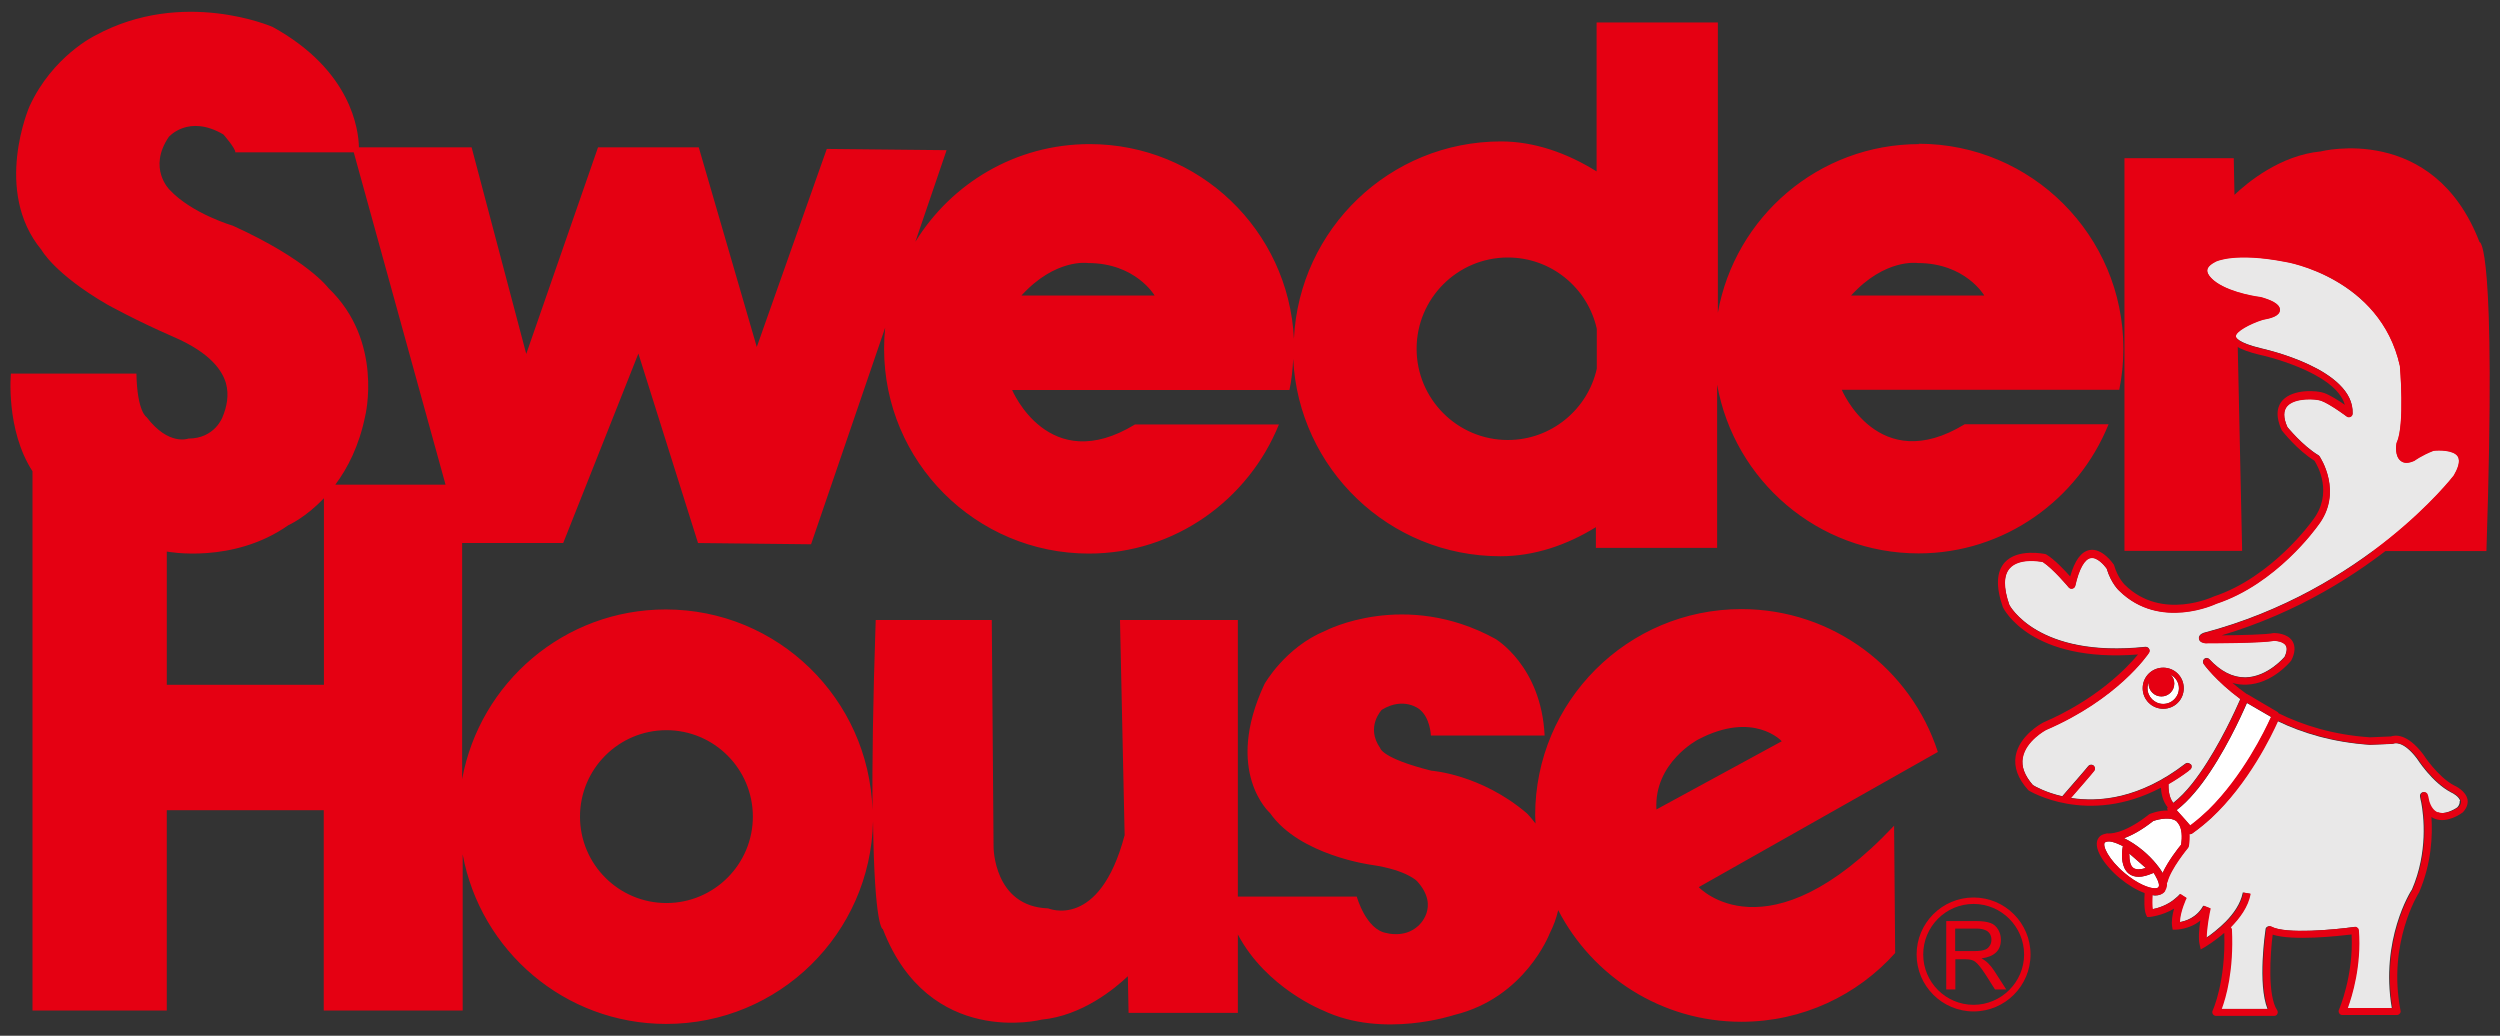 <svg height="58" viewBox="0 0 140 58" width="140" xmlns="http://www.w3.org/2000/svg"><rect x="0" y="0" width="140" height="58" fill="#333333" stroke="none"/><path d="m103.66 16.55c1.91-2.1 3.73-1.82 3.73-1.82 2.68 0 3.73 1.82 3.73 1.82zm-14.24 4.1c-.51 2.28-2.55 3.99-4.98 3.99-2.82 0-5.11-2.29-5.11-5.11s2.29-5.11 5.11-5.11c2.44 0 4.47 1.71 4.98 3.99zm-32.22-4.1c1.91-2.1 3.73-1.82 3.73-1.82 2.67 0 3.73 1.82 3.73 1.82h-7.45zm-47.86 21.8v-7.46s.01 0 .02 0c0 0 3.68.71 6.79-1.48 0 0 .96-.42 1.99-1.51v10.45h-8.79zm.16-27.72s-1.24-1.2-.05-2.96c0 0 1.1-1.29 3.06-.14 0 0 .67.76.67 1h6.63l5.14 18.61h-6.17c.69-.93 1.33-2.17 1.67-3.84 0 0 1.05-4.2-2.06-7.17 0 0-1.15-1.58-5.35-3.49 0 0-2.29-.67-3.54-2.01zm27.82 30.26c2.67 0 4.84 2.17 4.84 4.84s-2.17 4.84-4.84 4.84-4.84-2.17-4.84-4.84 2.17-4.84 4.84-4.84zm57.78.52c3.11-1.63 4.68.1 4.68.1l-7.02 3.82c-.15-2.63 2.34-3.92 2.34-3.92zm12.38-33.34c-5.64 0-10.32 4.08-11.28 9.44v-16.25h-6.79v8.34c-1.66-1.04-3.51-1.68-5.35-1.68-6.23 0-11.3 4.9-11.6 11.05-.3-6.07-5.3-10.9-11.44-10.9-4.13 0-7.74 2.19-9.76 5.47l1.75-5.13-6.71-.07-3.92 11.09-3.25-11.18h-5.64l-4.02 11.57-3.06-11.57h-6.31c-.02-.98-.42-4.31-4.83-6.74 0 0-5.02-2.2-9.94.48 0 0-2.39 1.15-3.68 3.97 0 0-2.06 4.73.67 8.03 0 0 .72 1.34 3.68 3.06 0 0 1.63.91 3.73 1.82s2.72 1.91 2.92 2.58c.19.67.05 1.34-.19 1.91 0 0-.43 1.2-1.91 1.2 0 0-1.1.43-2.34-1.2 0 0-.53-.29-.57-2.44h-7.03s-.3 3.14 1.21 5.47v30.2h7.52v-11.22h8.79v11.22h7.78v-8.75c.99 5.4 5.71 9.5 11.4 9.5 6.32 0 11.45-5.06 11.58-11.35.08 6.08.55 6.04.55 6.04 2.58 6.69 8.89 5.07 8.89 5.07 2.28-.22 4.11-1.75 4.83-2.43l.04 2.05h6.12v-4.39c1.59 3.01 4.78 4.26 4.78 4.26 3.35 1.59 7.33.25 7.33.25 3.98-.96 5.35-4.56 5.35-4.56.23-.45.38-.88.48-1.31 1.92 3.71 5.79 6.25 10.26 6.25 3.42 0 6.5-1.49 8.61-3.85l-.06-7.13c-7.12 7.55-10.94 3.44-10.94 3.44l13.39-7.57c-1.5-4.64-5.86-8-11-8-6.38 0-11.55 5.17-11.55 11.55 0 .15.02.3.02.46-.27-.36-.48-.57-.48-.57-2.58-2.2-5.35-2.39-5.35-2.39-2.8-.7-2.87-1.27-2.87-1.27-.83-1.18.09-2.14.09-2.14 1.24-.76 2.11-.03 2.11-.03.61.48.64 1.47.64 1.47h6.37c-.19-3.92-2.77-5.42-2.77-5.42-5.07-2.77-9.5-.45-9.5-.45-2.27.93-3.42 2.99-3.42 2.99-2.3 4.92.31 7.22.31 7.22 1.67 2.39 5.73 2.91 5.73 2.91 1.94.29 2.51.91 2.51.91 1.32 1.46.05 2.51.05 2.51-.76.69-1.77.39-1.77.39-1.15-.19-1.66-2.04-1.66-2.04h-6.66v-15.49h-6.6l.26 12.05c-1.41 5.34-4.28 4.1-4.28 4.1-3.06-.1-3.06-3.44-3.06-3.44l-.1-12.71h-6.5c-.16 4.72-.2 8.15-.18 10.64-.2-6.23-5.3-11.23-11.58-11.23-5.69 0-10.41 4.1-11.4 9.5v-13.22h5.66l4.21-10.61 3.34 10.61 6.33.07 4.15-12.13c-.04.39-.06.78-.06 1.18 0 6.34 5.14 11.47 11.47 11.47 4.82 0 8.94-3.02 10.64-7.23h-8.06c-4.84 2.95-6.88-1.93-6.88-1.93h15.53c.12-.56.18-1.15.21-1.74.3 6.15 5.37 11.05 11.6 11.05 1.89 0 3.72-.62 5.35-1.63v1.16h6.79v-9.14c.96 5.37 5.64 9.45 11.28 9.45 4.82 0 8.94-3.02 10.64-7.23h-8.06c-4.84 2.95-6.88-1.93-6.88-1.93h15.54c.15-.75.23-1.52.23-2.31 0-6.33-5.14-11.47-11.47-11.47z" fill="#e50012"/><path d="m138.85 13.55c-2.58-6.69-8.89-5.07-8.89-5.07-2.28.22-4.11 1.75-4.83 2.43l-.04-2.05h-6.12v21.99h6.59l-.26-12.05h3.04l1.24-3.66c3.06.09 3.06 3 3.06 3l.1 12.72h6.5c.57-17.4-.38-17.3-.38-17.3" fill="#e60012"/><path d="m110.52 56.64c-1.76 0-3.19-1.43-3.19-3.19s1.43-3.19 3.19-3.19 3.19 1.43 3.19 3.19-1.43 3.19-3.19 3.19zm0-6.02c-1.56 0-2.82 1.27-2.82 2.83s1.27 2.82 2.82 2.82 2.83-1.27 2.83-2.82-1.27-2.83-2.83-2.83z" fill="#e60012"/><path d="m110.97 53.67c.72-.1 1.08-.45 1.08-1.04 0-.21-.05-.4-.15-.57-.11-.18-.25-.31-.43-.37-.19-.07-.45-.11-.78-.11h-1.7v3.83h.51v-1.69h.58c.23 0 .41.04.52.13.16.11.36.37.62.77l.5.79h.63l-.67-1.04c-.22-.34-.46-.57-.72-.7m.47-.72c-.06.1-.14.18-.24.22-.14.06-.34.09-.61.09h-1.09v-1.26h1.21c.21 0 .39.04.53.11.19.1.29.28.29.52 0 .12-.03.23-.09.33z" fill="#e60012"/><path d="m122.66 42.79s.02 0 .03.01c.07.09.05.22-.04.29-.02.02-.05.03-.07.05-.39.3-.77.54-1.15.76 0 .23 0 .72.27 1.06.36-.28.72-.65 1.06-1.08.15-.19.29-.38.43-.58 1.13-1.61 2.03-3.61 2.27-4.16-1.38-1.02-2.05-1.95-2.06-1.97-.06-.09-.04-.21.04-.28.09-.07.21-.06.28.02.63.68 1.3 1.02 1.99 1.02h.06c1.24-.04 2.17-1.15 2.17-1.16.08-.17.18-.45.06-.63-.13-.22-.53-.27-.67-.27-.59.14-3.69.14-3.83.14-.11-.01-.34-.05-.36-.25-.02-.13.07-.25.25-.32 9.05-2.38 13.97-8.75 14.02-8.82.19-.32.4-.79.22-1.07-.24-.37-1.06-.36-1.36-.32-.67.26-1.07.55-1.07.56-.34.16-.58.15-.76.01-.34-.26-.26-.86-.24-.98 0-.02 0-.04.02-.05.45-.99.18-4.26.17-4.29-1.1-4.94-6.37-5.83-6.42-5.83-2.83-.55-3.87-.03-3.88-.02-.22.11-.47.28-.49.49-.02.28.37.59.5.68.91.64 2.48.83 2.49.83.52.14 1.1.37 1.08.72-.01.33-.48.46-.98.55-.71.23-1.5.65-1.49.92 0 .06.08.36 1.41.68.21.05 5.23 1.16 5.13 3.65 0 .08-.05.15-.12.18s-.15.03-.21-.02c0 0-.93-.7-1.43-.88-.3-.11-1.45-.18-1.89.29-.24.26-.24.66 0 1.19 0 0 .84 1.04 1.74 1.58.03.02.05.04.06.06s1.36 2.01-.1 3.88c-.09.12-2.32 3.26-5.69 4.37 0 0-3.14 1.51-5.42-.72-.01 0-.46-.42-.71-1.25-.15-.21-.55-.66-.9-.59-.34.06-.65.61-.86 1.55-.02.08-.08.14-.16.16-.07.02-.16 0-.21-.07 0-.01-.86-1.04-1.45-1.42-.21-.04-1.34-.23-1.85.35-.35.4-.36 1.09-.02 2.06 0 0 1.56 2.99 7.62 2.35.08 0 .16.03.2.1s.04.16 0 .22c-.07.11-1.75 2.6-5.78 4.33 0 0-1.12.6-1.29 1.55-.09.5.11 1.01.57 1.54.13.08.73.42 1.66.63 0-.01 0-.02.01-.03.51-.59 1.35-1.55 1.42-1.65.06-.09.19-.12.29-.06.09.07.12.19.06.29-.09.13-.94 1.11-1.32 1.54 1.57.25 3.85.06 6.42-1.92.08-.06.19-.05.27.02zm-1.52-3.1c-.63 0-1.15-.51-1.15-1.15s.51-1.15 1.15-1.15 1.15.51 1.15 1.15-.51 1.15-1.15 1.15z" fill="#e9e8e8"/><path d="m137.77 44.86c-.05-.24-.4-.44-.52-.49-1.05-.55-1.87-1.84-1.91-1.9-.8-1.05-1.3-.83-1.31-.83-.02.01-.06.02-.08.02l-1.24.05c-2.1-.14-3.81-.67-5.17-1.33-.36.81-1.67 3.51-3.75 5.45-.15.14-.29.27-.45.39-.19.16-.39.31-.6.46-.04.03-.08.04-.12.04-.01 0-.02-.01-.04-.02 0 .21 0 .44-.04.7 0 .04-.02.07-.05.1 0 .01-.97 1.17-1.15 1.92 0 .02-.02.03-.03.04.02.16-.02.29-.09.41-.01.02-.02.05-.03.07-.12.14-.3.21-.52.21 0 0 0 0-.01 0-.04 0-.1-.02-.15-.02-.02.3-.02.6.01.79.28-.05.87-.22 1.32-.63.08-.07.16-.13.23-.22l.33.2h.02s-.36.78-.38 1.37c.32-.05.97-.24 1.34-.92l.38.15c-.07.32-.23 1.11-.22 1.65.27-.18.7-.51 1.1-.91.44-.45.83-1 .95-1.6 0-.01 0-.02 0-.03l.41.07c-.13.73-.6 1.37-1.11 1.88.03.03.06.08.06.13.11 2.3-.34 3.83-.57 4.44h2.6c-.56-1.4-.13-4.32-.11-4.46 0-.07.05-.12.11-.15s.13-.03.19 0c.81.44 3.63.17 4.65.02.06-.01.11 0 .16.04.04.04.07.09.08.15.15 1.99-.37 3.69-.62 4.35h2.5c-.65-3.82 1.05-6.53 1.13-6.64.9-2.09.66-4.12.52-4.87-.03-.1-.05-.22-.07-.34-.02-.11.05-.21.16-.24.11-.02.22.04.24.15 0 .02.04.15.08.35.1.34.26.55.47.63.4.16.96-.15 1.14-.28.16-.18.13-.31.13-.35z" fill="#e9e8e8"/><g fill="#fff"><path d="m121.14 39.42c.49 0 .88-.4.88-.88 0-.33-.19-.61-.46-.76.13.13.2.3.2.5 0 .4-.32.72-.72.72s-.72-.32-.72-.72c0-.04.02-.07.02-.1-.05.11-.08.23-.08.36 0 .49.4.88.88.88z"/><path d="m121.87 45.98c-.16-.12-.37-.15-.59-.14-.28.01-.56.09-.7.14-.66.52-1.21.8-1.63.96.36.17.73.42 1.08.71.27.23.52.48.73.74.14.17.26.33.35.5.31-.68.88-1.41 1.04-1.59.06-.41.06-.91-.17-1.2l-.1-.12z"/><path d="m120.7 49.03s-.07-.1-.1-.15c-.03.01-.05.02-.07.03-.29.12-.55.19-.76.19-.22 0-.41-.06-.56-.18-.41-.33-.4-.98-.36-1.34.01-.09.02-.16.03-.2-.22-.11-.42-.19-.58-.23-.07-.02-.13-.03-.19-.03 0 0 0 0-.01 0-.11 0-.19.01-.23.06-.15.18.21.96 1.11 1.72.7.59 1.36.85 1.69.85.09 0 .17-.02.2-.06.08-.09.02-.33-.16-.63 0 0 0-.01-.01-.02z"/><path d="m119.79 48.68c.11 0 .24-.03.36-.07h.02l-.92-.8h-.01s0 .06 0 .09c0 .27.04.56.21.7.09.07.2.09.33.09z"/><path d="m125.83 39.36s0 .02-.01.03c-.31.72-1.28 2.83-2.49 4.46-.14.19-.29.38-.44.55-.32.38-.66.71-1 .97l.26.29.26.29.25.29c.2-.15.39-.3.57-.46.15-.13.3-.27.45-.41 1.93-1.88 3.16-4.43 3.49-5.17 0-.01.01-.03.02-.04l-1.36-.79z"/></g><path d="m138.18 44.77c-.1-.49-.69-.76-.74-.78-.94-.49-1.73-1.73-1.75-1.76-.91-1.19-1.59-1.06-1.79-.99l-1.18.05c-2.09-.14-3.78-.69-5.11-1.34-.02-.02-.03-.05-.05-.07l-1.72-1.01s-.02 0-.02 0c-.3-.22-.58-.43-.81-.63.26.08.53.11.79.1 1.43-.04 2.44-1.26 2.51-1.35.22-.43.24-.8.07-1.08-.28-.45-.94-.46-1.06-.46-.37.09-1.85.12-2.91.13 8.63-2.57 13.33-8.66 13.39-8.74.39-.65.46-1.16.22-1.53-.42-.65-1.63-.52-1.81-.5-.77.29-1.19.6-1.19.6-.14.06-.25.08-.3.04-.1-.07-.11-.36-.08-.56.48-1.12.21-4.34.19-4.5-1.16-5.24-6.71-6.17-6.76-6.18-3-.58-4.11 0-4.15.02-.45.23-.69.51-.71.84-.03.57.62 1 .68 1.04.99.69 2.61.89 2.65.89.29.08.59.2.71.29-.07.04-.24.1-.62.17-.31.1-1.83.61-1.81 1.34.01.45.56.79 1.73 1.07.05 0 4.24.94 4.76 2.8-.33-.23-.82-.54-1.15-.66-.4-.15-1.73-.24-2.33.4-.25.27-.47.77-.05 1.69.04.05.87 1.11 1.83 1.7.17.26 1.08 1.84-.12 3.36-.02.03-2.25 3.16-5.51 4.24-.03.01-2.91 1.39-4.98-.64 0 0-.39-.36-.61-1.1 0-.02-.01-.04-.03-.06-.03-.04-.63-.92-1.34-.8-.47.09-.83.57-1.09 1.48-.32-.36-.88-.95-1.32-1.22-.02-.01-.04-.02-.06-.03-.06-.01-1.56-.34-2.29.47-.46.52-.5 1.35-.1 2.5.06.13 1.58 3.12 7.57 2.65-.62.75-2.31 2.52-5.33 3.82-.05.03-1.31.7-1.52 1.85-.11.64.12 1.28.69 1.91.01.01.03.03.04.04.04.02 3.27 2.01 7.4-.16.02.32.1.76.38 1.1 0 .02-.03.03-.03.05 0 .05.02.09.04.13-.51-.02-.98.18-1.01.19-.02 0-.03.02-.05.03-1.49 1.18-2.29 1.06-2.31 1.06 0 0-.01 0-.02 0-.03 0-.06 0-.09.02-.02 0-.03 0-.05.01-.12.03-.24.08-.32.18-.43.51.26 1.55 1.16 2.3.45.37.94.67 1.39.83-.02.33-.04.95.08 1.21l.06.13h.14s.72-.07 1.37-.47c-.09.32-.16.69-.11 1l.03.18h.18s.75 0 1.37-.51c-.07.46-.12 1.01-.04 1.35l.06.27.24-.14s.54-.32 1.08-.79c.09 2.74-.64 4.33-.65 4.35-.03.06-.03.14.01.2s.1.1.18.1h3.25c.08 0 .15-.04.18-.11.04-.07.03-.15-.01-.21-.54-.81-.39-3.12-.25-4.23 1.14.36 3.65.08 4.42-.01.12 2.3-.7 4.2-.71 4.22-.03.06-.02.14.02.2s.1.09.17.09h3.06c.06 0 .12-.03.16-.08s.06-.11.04-.17c-.74-3.78 1-6.56 1.04-6.62.7-1.63.76-3.19.69-4.22.06.04.12.08.19.1.7.28 1.51-.31 1.57-.36.28-.3.29-.57.26-.74zm-1.67.72c-.21-.09-.37-.3-.47-.63-.04-.21-.07-.33-.08-.35-.03-.11-.14-.17-.24-.15-.11.02-.18.13-.16.24.02.12.04.23.07.34.14.76.38 2.78-.52 4.87-.07.12-1.78 2.82-1.13 6.64h-2.5c.24-.66.77-2.36.62-4.35 0-.06-.03-.11-.08-.15s-.1-.06-.16-.04c-1.02.14-3.84.42-4.65-.02-.06-.03-.13-.04-.19 0-.06.03-.1.09-.11.15-.02.13-.45 3.06.11 4.46h-2.6c.23-.61.68-2.14.57-4.44 0-.05-.03-.09-.06-.13.5-.51.98-1.15 1.11-1.88l-.41-.07s0 .02 0 .03c-.12.6-.51 1.16-.95 1.6-.4.41-.83.73-1.1.91 0-.54.15-1.33.22-1.65l-.38-.15c-.38.69-1.02.87-1.34.92.01-.59.37-1.35.38-1.36h-.02s-.33-.22-.33-.22c-.07.09-.15.15-.23.22-.45.41-1.04.58-1.32.63-.03-.18-.03-.49-.01-.79.05 0 .1.02.15.02h.01c.21 0 .39-.06.52-.21.02-.02.02-.04.03-.07.07-.12.11-.26.09-.41 0-.02.02-.02.03-.04.18-.75 1.14-1.91 1.15-1.92.02-.03.04-.06.05-.1.04-.26.05-.49.04-.7.01 0 .02.02.04.02.04 0 .08-.01.12-.04.2-.14.4-.3.6-.46.15-.13.3-.26.45-.39 2.09-1.94 3.39-4.64 3.75-5.45 1.36.65 3.08 1.18 5.17 1.33l1.24-.05s.06 0 .08-.02c0 0 .51-.21 1.31.83.03.05.86 1.34 1.91 1.9.12.05.47.25.52.49 0 .04.04.17-.13.35-.18.13-.74.45-1.14.28zm-15.23.35c.21 0 .43.02.59.14l.1.12c.23.29.23.78.17 1.2-.15.19-.73.92-1.04 1.59-.09-.16-.21-.33-.35-.5-.21-.26-.46-.51-.73-.74-.34-.29-.72-.54-1.08-.71.42-.15.96-.43 1.63-.96.15-.06.42-.13.7-.14zm1.3-2.69s.05-.03.07-.05c.09-.07.11-.2.04-.29 0 0-.02 0-.03-.01-.07-.07-.18-.09-.27-.02-2.56 1.98-4.85 2.16-6.42 1.92.37-.43 1.23-1.41 1.32-1.54.06-.09.04-.22-.06-.29-.1-.06-.22-.04-.29.06s-.91 1.07-1.42 1.65c0 0 0 .02-.01.03-.93-.21-1.52-.55-1.66-.63-.47-.53-.66-1.04-.57-1.54.17-.95 1.29-1.55 1.29-1.55 4.02-1.73 5.71-4.22 5.78-4.33.04-.07.05-.15 0-.22s-.12-.1-.2-.1c-6.06.64-7.61-2.34-7.62-2.35-.34-.97-.33-1.67.02-2.06.52-.58 1.65-.39 1.85-.35.58.38 1.44 1.41 1.45 1.42.05.06.13.09.21.07s.14-.08.16-.16c.21-.94.52-1.49.86-1.55.35-.07.75.38.9.59.25.84.7 1.24.71 1.25 2.28 2.23 5.42.72 5.42.72 3.37-1.11 5.6-4.25 5.69-4.37 1.46-1.87.12-3.86.1-3.88-.02-.03-.04-.05-.06-.06-.9-.54-1.73-1.58-1.74-1.58-.24-.54-.23-.94 0-1.19.44-.47 1.59-.4 1.89-.29.49.18 1.42.87 1.43.88.06.05.14.05.21.02s.12-.1.12-.18c.1-2.49-4.92-3.61-5.13-3.65-1.33-.32-1.41-.62-1.41-.68 0-.27.78-.69 1.49-.92.5-.09.96-.22.98-.55.01-.35-.56-.58-1.08-.72-.02 0-1.58-.19-2.49-.83-.13-.09-.52-.4-.5-.68.01-.21.27-.38.49-.49.01 0 1.05-.53 3.88.02.05 0 5.32.89 6.42 5.83 0 .03.28 3.3-.17 4.29 0 .02-.01.03-.02.05-.02.12-.1.72.24.98.18.14.42.14.76-.01 0 0 .4-.3 1.07-.56.3-.03 1.12-.05 1.36.32.18.28-.03.74-.22 1.07-.05.06-4.97 6.43-14.02 8.82-.18.08-.27.19-.25.32.03.2.26.24.36.25.13 0 3.23 0 3.83-.14.14 0 .53.05.67.27.11.18.01.47-.06.63 0 .01-.93 1.12-2.17 1.16-.02 0-.04 0-.06 0-.69 0-1.36-.34-1.99-1.02-.07-.08-.2-.09-.28-.02s-.1.19-.04.28c.01.02.68.95 2.06 1.97-.24.56-1.14 2.55-2.27 4.16-.14.2-.29.39-.43.58-.34.43-.7.8-1.06 1.08-.26-.34-.28-.83-.27-1.06.38-.22.76-.47 1.15-.76zm-3.34 4.75s0-.07 0-.1h.01s.92.81.92.81-.01 0-.02 0c-.12.04-.25.07-.36.07-.13 0-.24-.02-.33-.09-.17-.14-.21-.43-.21-.7zm2.64-2.54c.34-.25.68-.59 1-.97.15-.17.29-.36.44-.55 1.22-1.62 2.18-3.74 2.49-4.46 0 0 0-.02.01-.03l1.36.79s-.01.03-.02.04c-.33.73-1.57 3.28-3.49 5.17-.15.14-.3.28-.45.41-.19.16-.38.32-.57.46l-.25-.29-.26-.29-.26-.29zm-4.01 1.82s.12-.06.23-.06h.01c.05 0 .12.01.19.03.16.04.36.12.58.23 0 .04-.02.11-.03.2-.04.36-.05 1.01.36 1.34.15.12.34.18.56.18.22 0 .48-.07.76-.19.03-.01.05-.02.07-.03.03.05.07.1.1.15 0 0 0 .01.01.02.18.31.23.54.16.63-.03.04-.11.06-.2.06-.33 0-.99-.26-1.69-.85-.9-.75-1.26-1.53-1.11-1.72z" fill="#e60012"/><path d="m121.14 37.39c-.63 0-1.15.51-1.15 1.15s.51 1.15 1.15 1.15 1.15-.51 1.15-1.15-.51-1.15-1.15-1.15zm0 2.03c-.49 0-.88-.4-.88-.88 0-.13.03-.25.08-.36 0 .04-.02.07-.02.1 0 .4.33.72.72.72s.72-.32.72-.72c0-.19-.08-.37-.2-.5.27.15.46.43.46.76 0 .49-.4.88-.88.88z" fill="#e60012"/></svg>